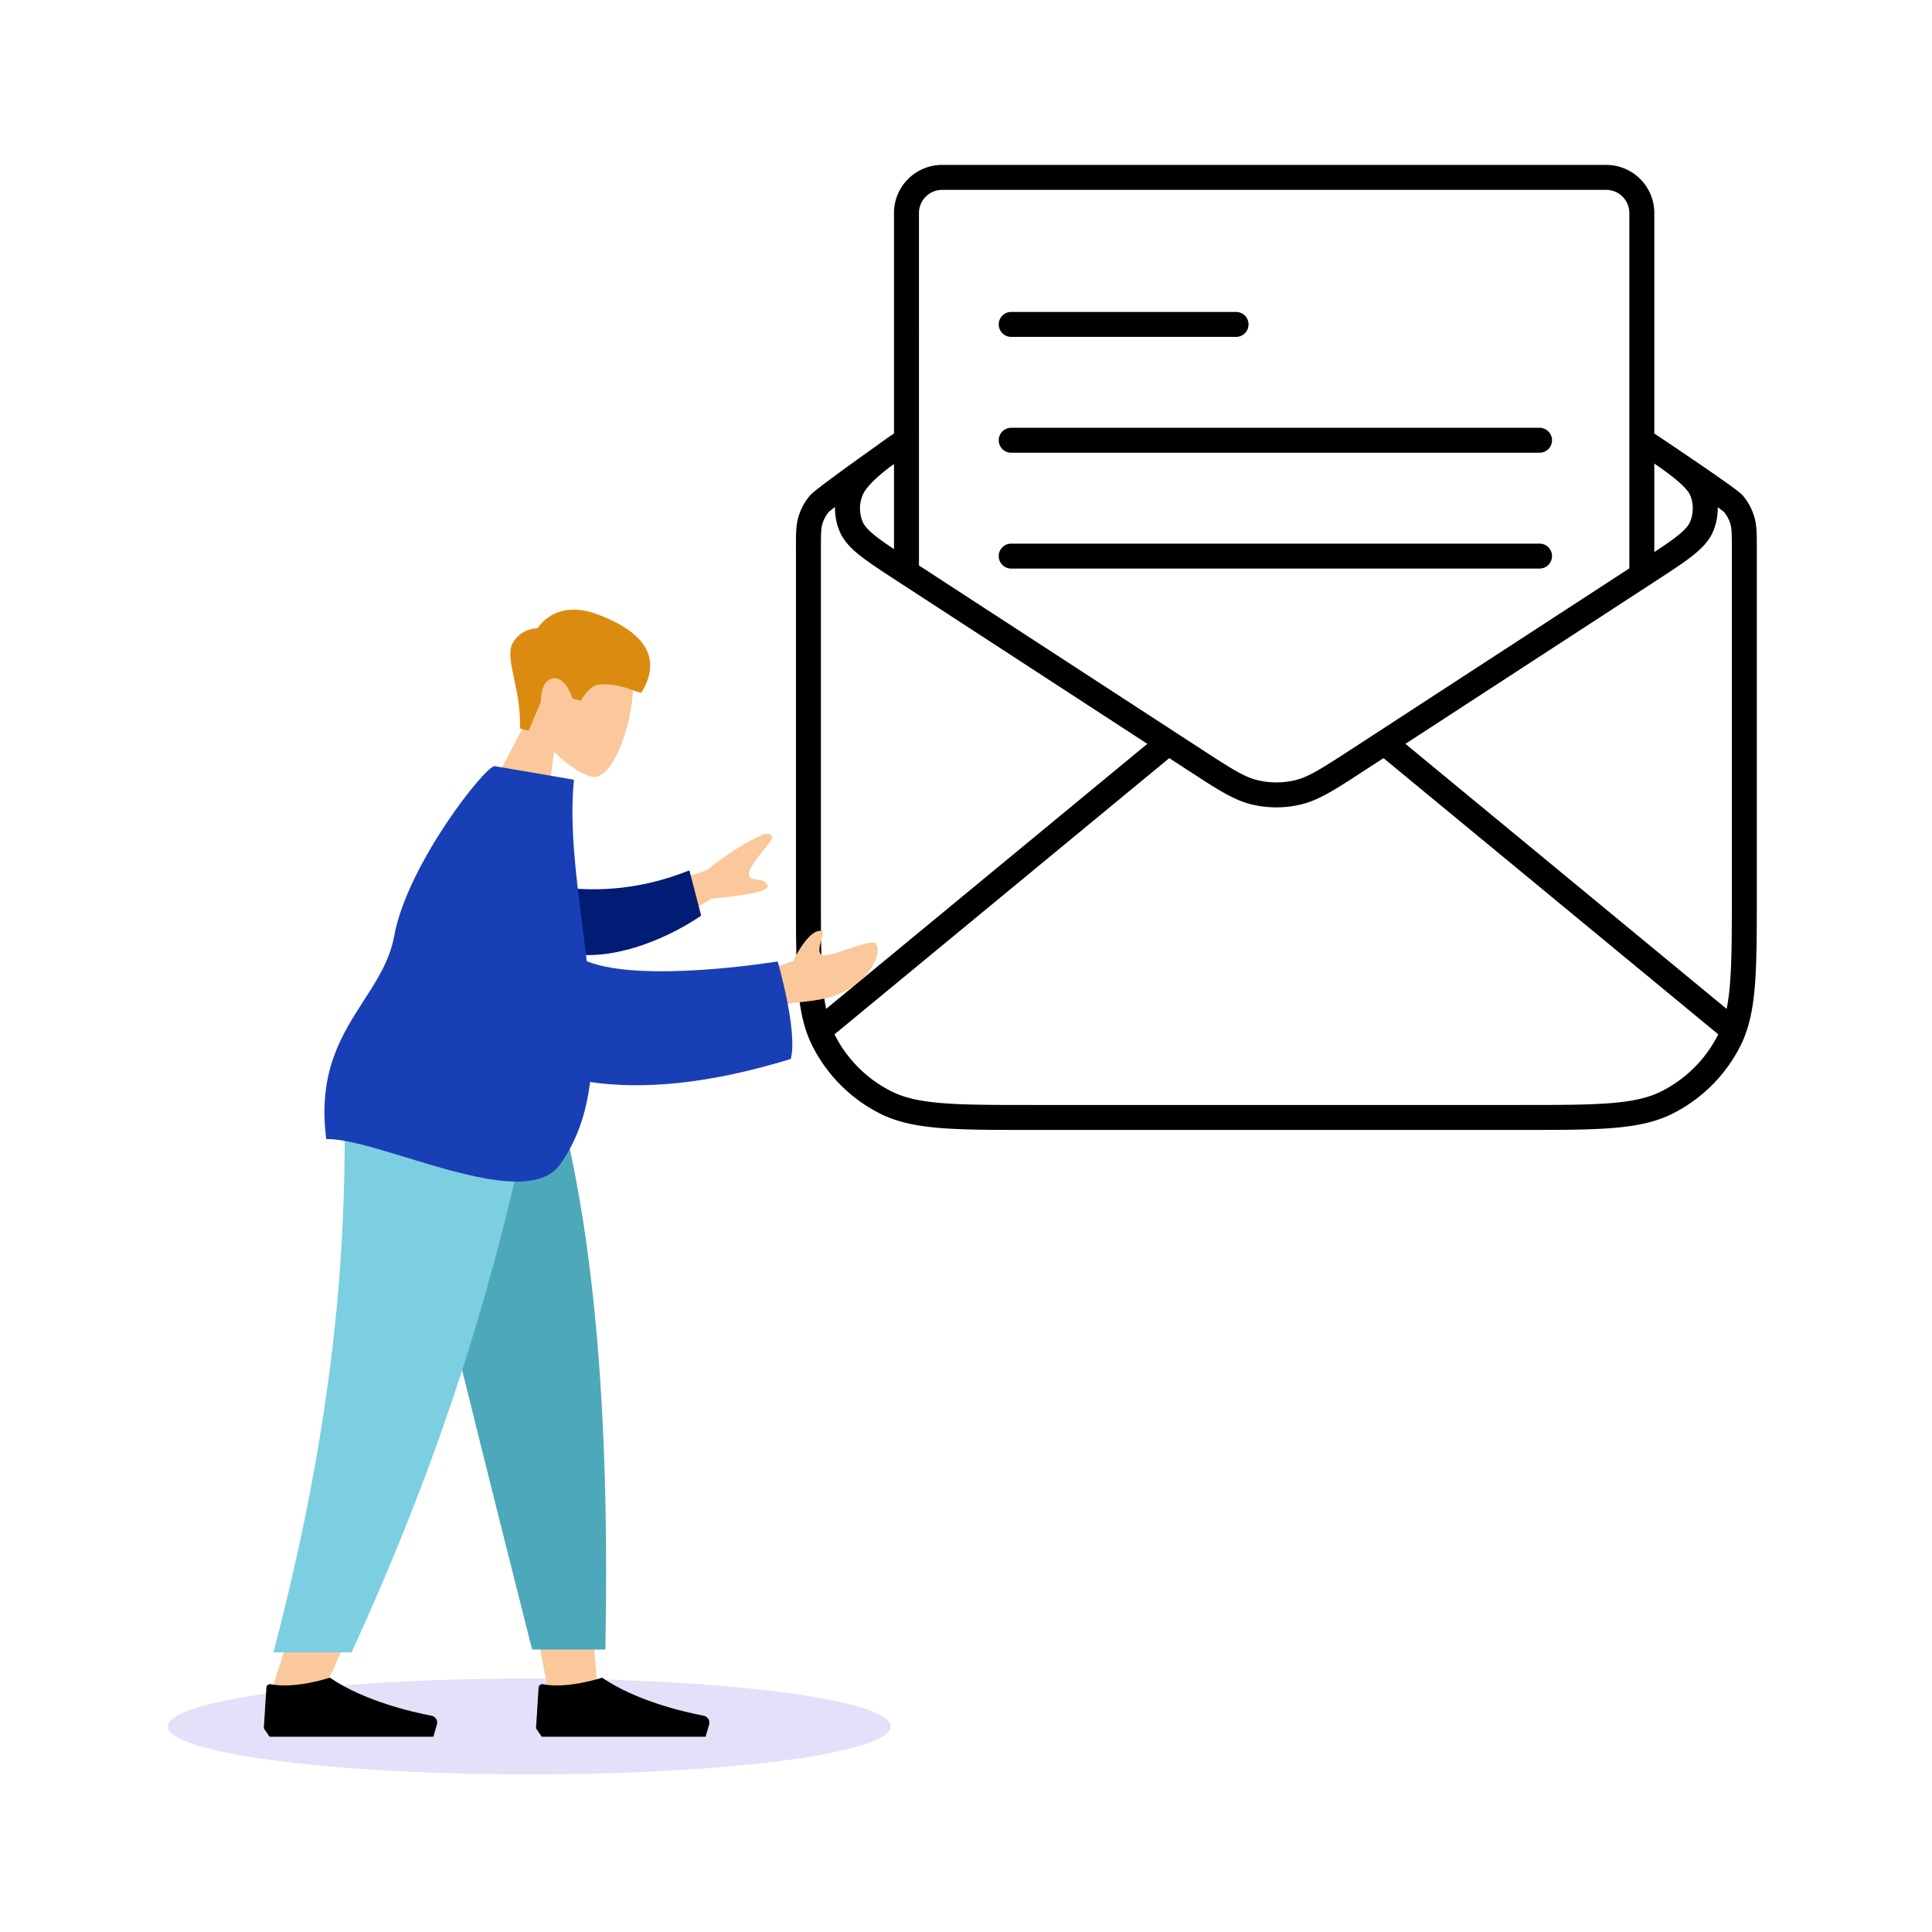<svg xmlns="http://www.w3.org/2000/svg" width="564" height="564" fill="none"><path fill="#000" fill-rule="evenodd" d="M260.98 62.19c0-7.76 6.292-14.047 14.051-14.047h193.852c7.759 0 14.051 6.288 14.051 14.047v64.361c1.441.947 2.818 1.865 4.118 2.757a1259 1259 0 0 1 8.536 5.775 548 548 0 0 1 8.339 5.79 120 120 0 0 1 2.938 2.146c.385.293.736.569 1.028.812.224.187.623.525.94.905a17.3 17.3 0 0 1 3.261 6.015c.767 2.497.765 5.187.764 9.01v100.923c0 10.159 0 18.219-.404 24.79-.407 6.608-1.233 11.975-3.008 16.692a33 33 0 0 1-1.451 3.298 44.65 44.65 0 0 1-19.502 19.523c-4.982 2.542-10.576 3.721-17.636 4.299-6.982.571-15.712.571-27.046.571H301.404c-11.334 0-20.063 0-27.046-.571-7.059-.578-12.653-1.757-17.636-4.299a44.65 44.65 0 0 1-19.501-19.523 33 33 0 0 1-1.452-3.298c-1.775-4.717-2.601-10.084-3.007-16.692-.404-6.571-.404-14.631-.404-24.79V159.761c-.002-3.823-.003-6.514.764-9.01a17.3 17.3 0 0 1 3.26-6.015c.451-.54 1.252-1.189 1.843-1.662a124 124 0 0 1 2.783-2.145 515 515 0 0 1 7.892-5.791 889 889 0 0 1 6.847-4.894 118 118 0 0 1 5.233-3.685zm7.286 66.384v36.495l82.505 53.69c8.857 5.764 12.55 8.106 16.427 9.017 3.558.836 7.261.836 10.82 0 3.877-.911 7.57-3.253 16.427-9.017l81.203-52.843V62.19a6.763 6.763 0 0 0-6.765-6.762H275.031a6.764 6.764 0 0 0-6.765 6.762zm214.668 6.744v25.847c2.777-1.829 4.928-3.301 6.605-4.623 2.389-1.884 3.39-3.151 3.845-4.236a10.05 10.05 0 0 0 0-7.776c-.431-1.027-1.789-2.661-4.736-5.031-1.591-1.279-3.494-2.659-5.691-4.165zm18.515 12.751a17.3 17.3 0 0 1-1.347 7.057c-1.172 2.792-3.334 4.993-6.051 7.136-2.683 2.116-6.321 4.484-10.887 7.455l-72.887 47.432 93.775 77.374c.543-2.682.901-5.781 1.13-9.496.388-6.322.39-14.161.39-24.461V160.294c0-4.569-.038-6.086-.443-7.404a10 10 0 0 0-1.799-3.375l-.104-.089q-.26-.217-.774-.61-.436-.332-1.003-.747m.157 153.881-97.729-80.636-5.459 3.552-.654.426c-7.995 5.204-12.808 8.337-18.08 9.576a30.9 30.9 0 0 1-14.153 0c-5.272-1.239-10.085-4.372-18.079-9.576l-.655-.426-5.459-3.552-97.729 80.636.105.209a37.36 37.36 0 0 0 16.319 16.338c3.783 1.93 8.311 2.987 14.919 3.527 6.651.544 15.084.547 26.62.547h142.071c11.537 0 19.969-.003 26.62-.547 6.609-.54 11.136-1.597 14.92-3.527a37.36 37.36 0 0 0 16.423-16.547m-260.443-7.427 93.775-77.374-72.886-47.431c-4.566-2.972-8.205-5.339-10.888-7.456-2.717-2.143-4.879-4.344-6.051-7.136a17.35 17.35 0 0 1-1.345-7.142q-.56.433-.991.778c-.403.322-.634.521-.749.619-.1.085-.111.095-.07.045a10.1 10.1 0 0 0-1.872 3.464c-.405 1.318-.443 2.835-.443 7.404v100.272c0 10.3.002 18.139.391 24.461.228 3.715.587 6.814 1.129 9.496m18.874-158.389a58 58 0 0 0-3.962 3.23c-2.498 2.255-3.732 3.949-4.244 5.166a10.05 10.05 0 0 0 0 7.776c.456 1.085 1.457 2.352 3.845 4.236 1.405 1.108 3.144 2.321 5.304 3.761v-24.835zm31.517-41.428a3.643 3.643 0 0 1 3.643-3.643h65.702a3.643 3.643 0 0 1 0 7.285h-65.702a3.643 3.643 0 0 1-3.643-3.642m0 33.816a3.643 3.643 0 0 1 3.643-3.643h154.171a3.643 3.643 0 1 1 0 7.285H295.197a3.643 3.643 0 0 1-3.643-3.642m0 33.815a3.643 3.643 0 0 1 3.643-3.642h154.171a3.643 3.643 0 1 1 0 7.285H295.197a3.643 3.643 0 0 1-3.643-3.643" clip-rule="evenodd"/><path fill="#5232DB" d="M154.5 518C96.234 518 49 511.732 49 504s47.234-14 105.5-14S260 496.268 260 504s-47.234 14-105.5 14" opacity=".15"/><path fill="#FAC89A" fill-rule="evenodd" d="M161.735 219.44c4.434 4.475 9.217 7.325 11.824 7.35 6.538.061 13.092-21.535 10.723-31.339-2.37-9.805-25.666-19.878-31.572-3.214-2.05 5.783-.953 11.707 1.626 16.979l-15.169 28.803 19.598 5.106z" clip-rule="evenodd"/><path fill="#DC8B11" fill-rule="evenodd" d="M151.778 212.648c.471-11.276-4.538-20.351-2.158-24.825s7.334-4.426 7.334-4.426 4.994-8.799 17.67-3.989c12.676 4.811 19.197 12.161 12.556 22.866-3.165-.825-6.68-2.933-12.489-2.403-2.765.252-5.148 4.689-5.148 4.689l-2.388-.622s-1.933-6.506-5.721-5.902-3.523 6.812-3.523 6.812l-3.593 8.461z" clip-rule="evenodd"/><path fill="#FAC89A" fill-rule="evenodd" d="m114.207 310.645 30.966 103.704 14.566 77.863h14.618l-14.592-181.567z" clip-rule="evenodd"/><path fill="#FAC89A" fill-rule="evenodd" d="M100.29 310.645c2.161 53.874 1.308 83.258.825 88.153-.484 4.894-3.23 37.676-21.937 95.057h15.205c24.776-55.048 33.425-87.829 36.266-95.057s11.234-36.613 23.487-88.153z" clip-rule="evenodd"/><path fill="#4DA8BA" fill-rule="evenodd" d="M113.541 310.645q12.082 53.527 41.794 170.887h21.382c1.58-80.306-5.139-133.16-16.773-170.887z" clip-rule="evenodd"/><path fill="#7BCFE0" fill-rule="evenodd" d="M100.182 310.645c2.116 53.874-3.368 106.95-20.356 171.726h22.813c24.822-54.227 42.612-107.041 54.771-171.726z" clip-rule="evenodd"/><path fill="#000" fill-rule="evenodd" d="m77.01 504.536.76-11.908c.04-.636.658-1.072 1.284-.951 7.31 1.422 17.252-1.929 17.252-1.929 9.941 6.844 24.173 10.068 29.632 11.108 1.191.227 1.946 1.431 1.606 2.595l-1.036 3.55h-47.82zm79.465 0 .76-11.908c.04-.636.658-1.072 1.283-.951 7.312 1.422 17.253-1.929 17.253-1.929 9.941 6.844 24.173 10.068 29.631 11.108 1.192.227 1.947 1.431 1.607 2.595l-1.036 3.55h-47.82z" clip-rule="evenodd"/><path fill="#FAC89A" fill-rule="evenodd" d="m206.365 254.04-31.686 10.427 8.652 12.96 24.386-15.084q17.397-1.599 16.354-3.9c-.587-1.293-1.878-1.473-3.068-1.639-.926-.129-1.791-.25-2.213-.881-.963-1.442 2.088-5.384 5.148-9.005s.504-3.698-1.026-3.364q-7.83 3.403-16.547 10.486m25.14 26.563-13.922 4.6-1.522 12.504s9.266-4.357 16.687-5.061c9.461-.898 13.448-2.139 18.844-6.84 2.887-2.516 5.953-8.042 4.055-10.338-.728-.881-4.249.301-7.843 1.508-2.738.919-5.519 1.852-7.135 1.897-2.177.06-1.451-2.543-.871-4.623.416-1.493.757-2.717-.103-2.494-3.727-.575-8.19 8.847-8.19 8.847" clip-rule="evenodd"/><path fill="#001C74" fill-rule="evenodd" d="M161.227 258.628c10.141 1.632 24.014 1.868 40.027-4.547l3.433 13.227c-11.672 7.878-27.067 13.355-39.22 10.928-9.577-1.912-12.444-14.07-4.24-19.608" clip-rule="evenodd"/><path fill="#193FB6" fill-rule="evenodd" d="M118.7 337.926c-9.401-2.869-18.039-5.505-23.46-5.4-2.515-19.563 4.486-30.409 10.948-40.421 3.895-6.034 7.594-11.766 8.897-18.92 3.795-20.835 26.828-49.958 29.361-49.524l.728.125 20.074 3.442 2.298.394c-1.306 13.071.57 27.789 2.458 42.6.441 3.459.883 6.923 1.284 10.373 16.117 6.581 55.732.081 55.732.081s5.979 20.534 3.807 28.469c-23.695 7.296-43.182 9.018-58.562 6.716-1.115 8.919-3.747 17.136-8.857 24.18-6.847 9.439-27.113 3.254-44.708-2.115" clip-rule="evenodd"/></svg>